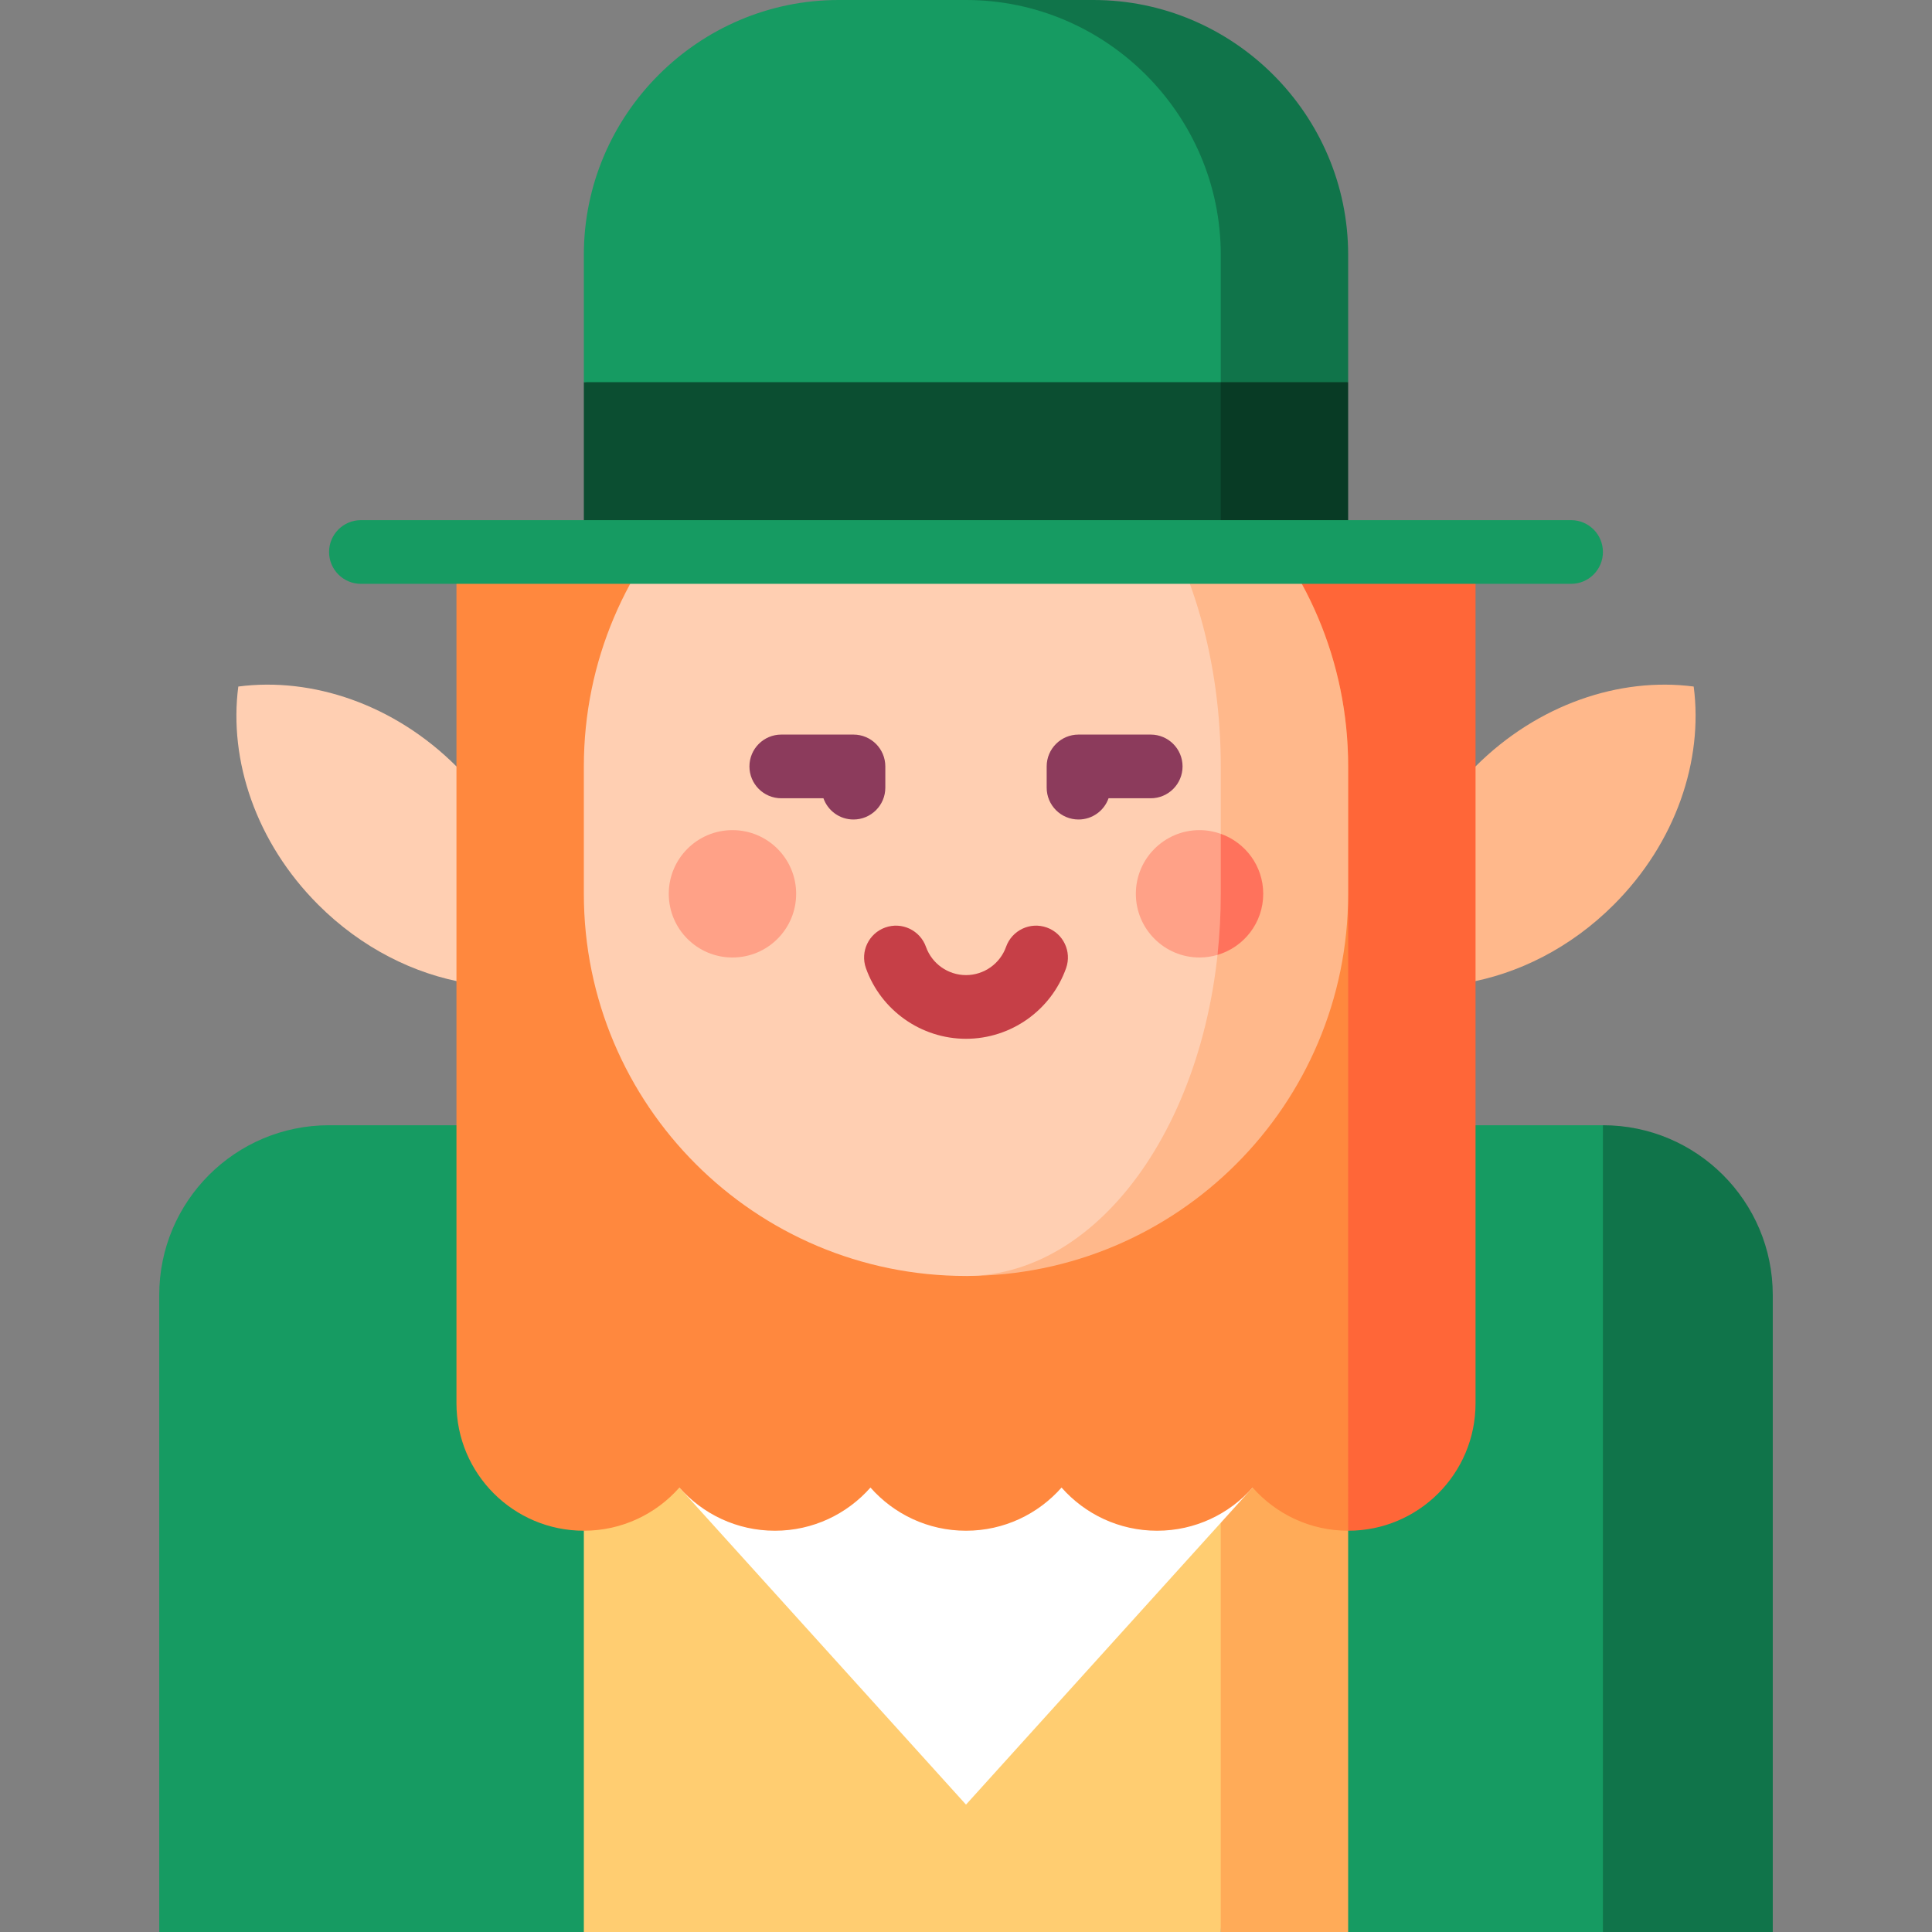 <?xml version="1.0" encoding="iso-8859-1"?>
<!-- Uploaded to: SVG Repo, www.svgrepo.com, Generator: SVG Repo Mixer Tools -->
<svg version="1.1" id="Layer_1" xmlns="http://www.w3.org/2000/svg" xmlns:xlink="http://www.w3.org/1999/xlink" 
	 viewBox="0 0 512 512" xml:space="preserve">
<rect x="0" y="0" width="512" height="512" fill="#808080" stroke="none"/>
<path style="fill:#10744A;" d="M469.802,343.209c0-24.858-20.151-45.011-45.011-45.011l-28.132,106.901L424.791,512h45.011V343.209z
	"/>
<path style="fill:#169B62;" d="M87.209,298.198c-24.86,0-45.011,20.153-45.011,45.011V512h112.527L256,354.462L357.275,512h67.516
	V298.198H87.209z"/>
<polygon style="fill:#FFAB58;" points="301.011,298.198 323.517,512 357.275,512 357.275,298.198 "/>
<rect x="154.725" y="298.198" style="fill:#FFCD71;" width="168.791" height="213.802"/>
<polygon style="fill:#FFFFFF;" points="256,478.242 331.956,394.22 331.956,298.983 180.044,298.983 180.044,394.22 "/>
<path style="fill:#FFB88B;" d="M448.847,181.941c-19.518-2.56-41.319,4.676-57.814,21.17H256v57.416h132.248
	c14.007-2.356,27.993-9.338,39.428-20.773C444.171,223.26,451.407,201.459,448.847,181.941z"/>
<path style="fill:#FFCFB2;" d="M120.967,203.111c-16.494-16.494-38.296-23.731-57.814-21.17
	c-2.56,19.518,4.676,41.319,21.171,57.813c11.435,11.436,25.421,18.417,39.429,20.773H256v-57.416L120.967,203.111L120.967,203.111z
	"/>
<path style="fill:#FF6638;" d="M323.517,146.286v90.583l33.758,168.791c18.645,0,33.758-15.114,33.758-33.758
	c0-18.644,0-225.616,0-225.616H323.517z"/>
<path style="fill:#FF883E;" d="M256,123.78l-101.275,22.505h-33.758c0,0,0,206.973,0,225.616c0,18.645,15.114,33.758,33.758,33.758
	c10.086,0,19.133-4.429,25.319-11.441c6.186,7.013,15.233,11.441,25.319,11.441c10.086,0,19.133-4.429,25.319-11.441
	c6.186,7.013,15.233,11.441,25.319,11.441c10.086,0,19.133-4.429,25.319-11.441c6.186,7.013,15.233,11.441,25.319,11.441
	c10.086,0,19.133-4.429,25.319-11.441c6.186,7.013,15.233,11.441,25.319,11.441V203.111c0-23.105-7.743-44.4-20.768-61.441
	L256,123.78z"/>
<path style="fill:#FFB88B;" d="M256,101.836v236.308c55.933,0,101.275-45.342,101.275-101.275v-33.758
	C357.275,147.178,311.933,101.836,256,101.836z"/>
<path style="fill:#FFCFB2;" d="M323.517,236.869v-33.758c0-55.933-30.228-101.275-67.517-101.275
	c-55.933,0-101.275,45.342-101.275,101.275v33.758c0,55.933,45.342,101.275,101.275,101.275
	C293.288,338.144,323.517,292.802,323.517,236.869z"/>
<polygon style="fill:#083B25;" points="301.011,78.769 323.517,146.286 357.275,146.286 357.275,101.275 "/>
<polygon style="fill:#0B4E31;" points="154.725,101.275 154.725,146.286 323.517,146.286 323.517,78.769 "/>
<path style="fill:#10744A;" d="M289.758,0H256l67.517,101.275h33.758V67.516C357.275,30.382,326.892,0,289.758,0z"/>
<g>
	<path style="fill:#169B62;" d="M256,0h-33.758c-37.134,0-67.516,30.382-67.516,67.516v33.758h168.791V67.516
		C323.517,30.382,293.134,0,256,0z"/>
	<path style="fill:#169B62;" d="M416.352,154.725H95.648c-4.661,0-8.44-3.778-8.44-8.44s3.779-8.44,8.44-8.44h320.703
		c4.661,0,8.44,3.778,8.44,8.44S421.013,154.725,416.352,154.725z"/>
</g>
<circle style="fill:#FFA187;" cx="194.11" cy="236.87" r="16.879"/>
<path style="fill:#FF725C;" d="M323.517,220.971l-11.679,15.889l10.817,16.195c7-2.058,12.115-8.519,12.115-16.186
	C334.769,229.523,330.068,223.291,323.517,220.971z"/>
<path style="fill:#FFA187;" d="M323.517,220.971c-1.762-0.625-3.65-0.981-5.626-0.981c-9.322,0-16.879,7.557-16.879,16.879
	c0,9.322,7.557,16.879,16.879,16.879c1.656,0,3.252-0.249,4.764-0.693c0.565-5.271,0.862-10.677,0.862-16.186V220.971z"/>
<g>
	<path style="fill:#8C3B5C;" d="M226.18,217.177c-3.675,0-6.801-2.348-7.959-5.626h-11.171c-4.661,0-8.44-3.778-8.44-8.44
		s3.779-8.44,8.44-8.44h19.13c4.661,0,8.44,3.778,8.44,8.44v5.626C234.62,213.399,230.841,217.177,226.18,217.177z"/>
	<path style="fill:#8C3B5C;" d="M285.82,217.177c-4.661,0-8.44-3.778-8.44-8.44v-5.626c0-4.662,3.779-8.44,8.44-8.44h19.13
		c4.661,0,8.44,3.778,8.44,8.44s-3.779,8.44-8.44,8.44h-11.171C292.621,214.828,289.495,217.177,285.82,217.177z"/>
</g>
<path style="fill:#C63F47;" d="M256,275.292c-11.883,0-22.539-7.521-26.519-18.716c-1.561-4.392,0.734-9.218,5.126-10.779
	c4.392-1.564,9.217,0.733,10.779,5.124c1.593,4.481,5.858,7.491,10.615,7.491c4.757,0,9.022-3.01,10.615-7.491
	c1.562-4.391,6.387-6.689,10.779-5.124c4.392,1.561,6.686,6.387,5.126,10.779C278.539,267.77,267.883,275.292,256,275.292z"/>
</svg>